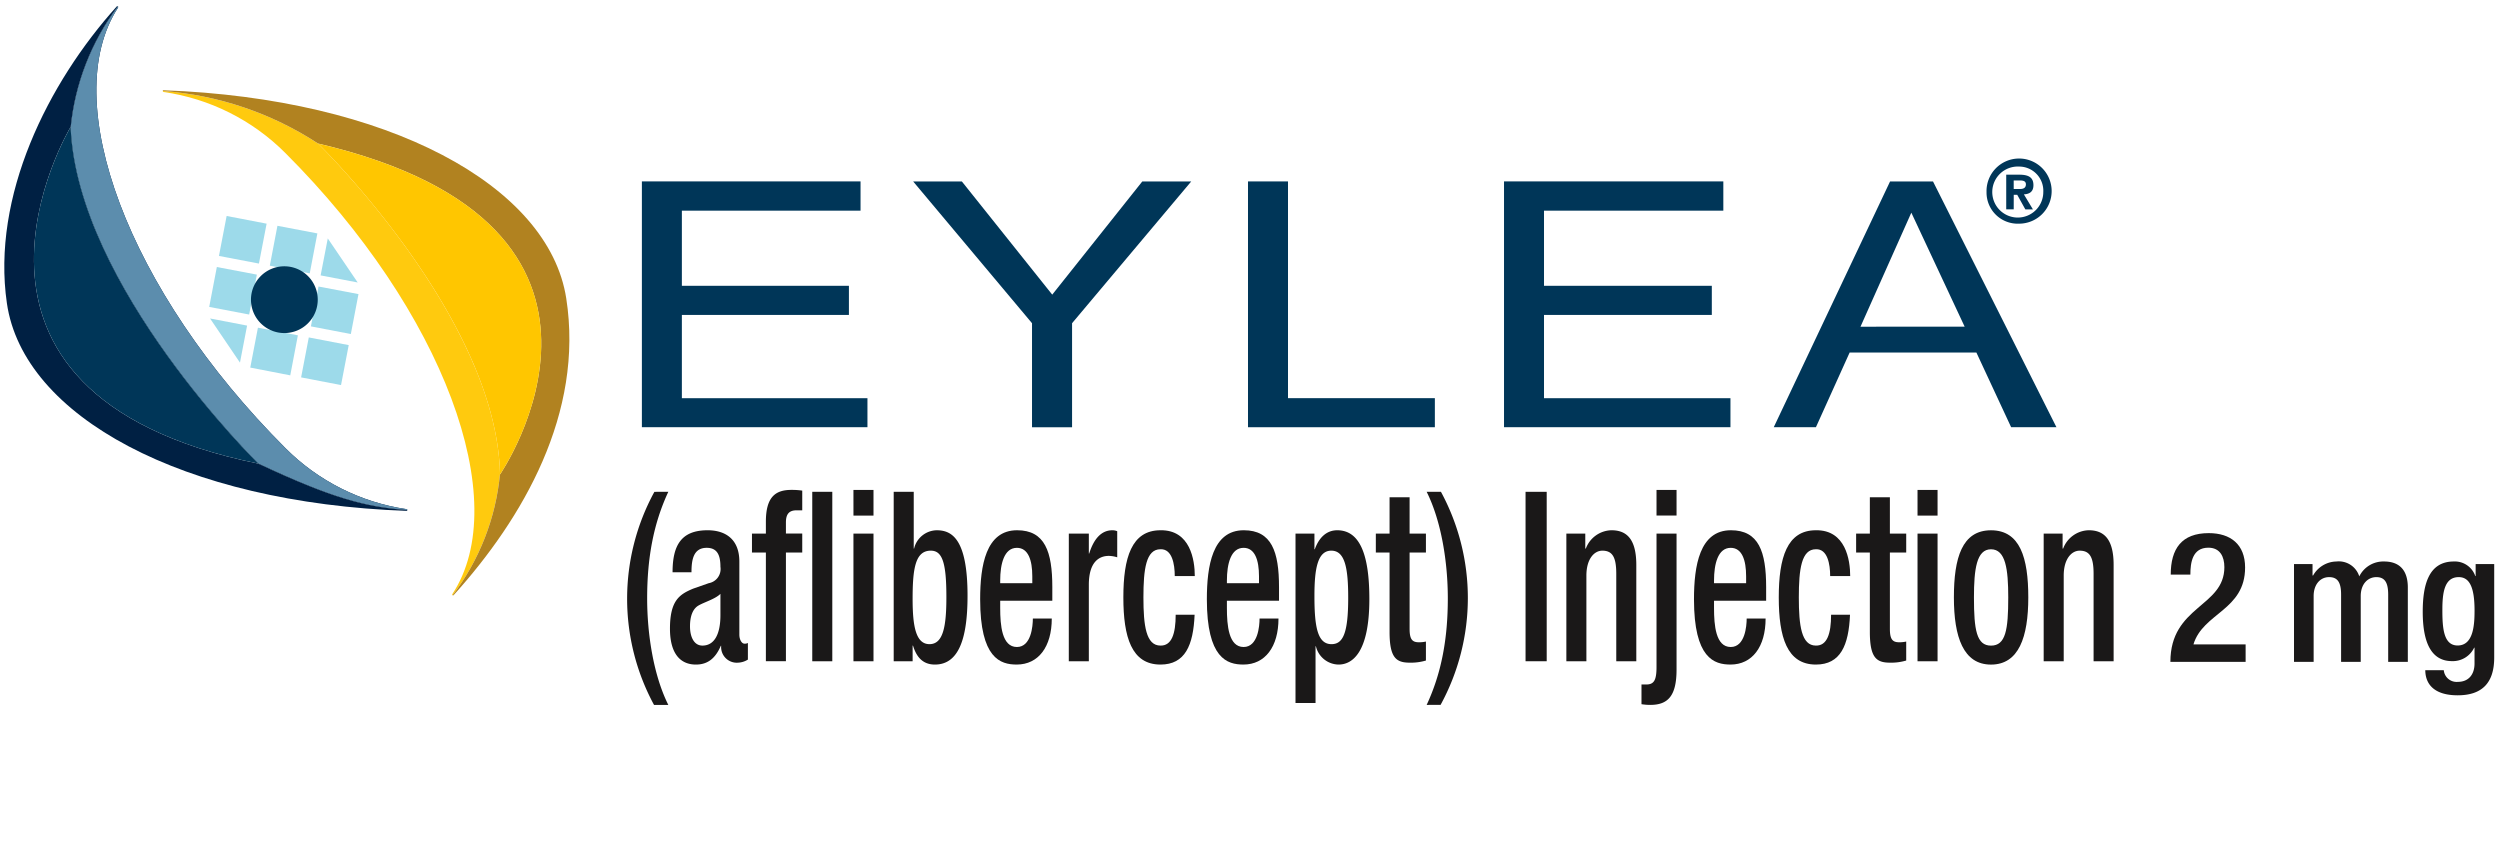 <svg xmlns="http://www.w3.org/2000/svg" xmlns:xlink="http://www.w3.org/1999/xlink" width="440" height="152" viewBox="0 0 440 152">
  <defs>
    <clipPath id="clip-path">
      <path id="Path_104" data-name="Path 104" d="M0,0H440V152H0Z" transform="translate(63 253)" fill="#ad6565"/>
    </clipPath>
    <clipPath id="clip-path-2">
      <rect id="Rectangle_6" data-name="Rectangle 6" width="518.137" height="232.494" transform="translate(20.865 0.37)" fill="none"/>
    </clipPath>
    <clipPath id="clip-path-3">
      <path id="Path_96" data-name="Path 96" d="M88.653,58.555v.006A37.878,37.878,0,0,1,110.08,69.292c27.889,27.875,40.2,61.353,29.377,77.667a.177.177,0,0,0,.038.182h.028a41.773,41.773,0,0,0,8.348-21.422c-.686-27.631-32.018-58.084-32.018-58.084a57.684,57.684,0,0,0-27.344-9.256.172.172,0,0,0,.144.176" fill="none"/>
    </clipPath>
    <linearGradient id="linear-gradient" x1="-0.622" y1="1.722" x2="-0.612" y2="1.722" gradientUnits="objectBoundingBox">
      <stop offset="0" stop-color="#a17100"/>
      <stop offset="0.607" stop-color="#a17100"/>
      <stop offset="1" stop-color="#ffca0e"/>
    </linearGradient>
    <clipPath id="clip-path-4">
      <path id="Path_97" data-name="Path 97" d="M72.3,64.837c1.205,27.942,33.028,59.129,33.028,59.129,12.957,6.079,18.857,7.644,26.235,8.181a.164.164,0,0,0-.153-.168,37.917,37.917,0,0,1-21.31-10.735C82.3,93.451,69.986,60.116,80.627,43.734v-.011a.159.159,0,0,0-.021-.232A42.438,42.438,0,0,0,72.3,64.837" fill="none"/>
    </clipPath>
    <linearGradient id="linear-gradient-2" x1="-1.137" y1="2.136" x2="-1.12" y2="2.136" gradientUnits="objectBoundingBox">
      <stop offset="0" stop-color="#003658"/>
      <stop offset="0.583" stop-color="#002043"/>
      <stop offset="1" stop-color="#002043"/>
    </linearGradient>
    <clipPath id="clip-path-5">
      <path id="Path_98" data-name="Path 98" d="M72.3,64.837c1.205,27.942,33.028,59.129,33.028,59.129,12.957,6.079,18.857,7.644,26.232,8.181a.16.16,0,0,0-.15-.168,37.917,37.917,0,0,1-21.31-10.735C82.3,93.451,69.986,60.116,80.627,43.734v-.011a.159.159,0,0,0-.021-.232A42.429,42.429,0,0,0,72.3,64.837" fill="none"/>
    </clipPath>
    <linearGradient id="linear-gradient-3" x1="-1.137" y1="2.136" x2="-1.12" y2="2.136" gradientUnits="objectBoundingBox">
      <stop offset="0" stop-color="#003658"/>
      <stop offset="0.086" stop-color="#003658"/>
      <stop offset="0.242" stop-color="#225678"/>
      <stop offset="0.412" stop-color="#427494"/>
      <stop offset="0.556" stop-color="#5586a6"/>
      <stop offset="0.656" stop-color="#5c8dad"/>
      <stop offset="1" stop-color="#5c8dad"/>
    </linearGradient>
    <clipPath id="clip-path-6">
      <path id="Path_99" data-name="Path 99" d="M80.406,43.509C68.286,56.975,58.348,76.915,61.077,95.733c2.869,19.9,30.916,35.142,70.361,36.55a.168.168,0,0,0,.127-.136h-.007c-7.375-.537-13.275-2.1-26.232-8.181C44.168,111.494,72.293,64.715,72.293,64.715c0,.039,0,.088,0,.122a42.429,42.429,0,0,1,8.308-21.346.118.118,0,0,0-.084-.032.184.184,0,0,0-.116.05" fill="none"/>
    </clipPath>
    <linearGradient id="linear-gradient-4" x1="-0.206" y1="1.665" x2="-0.198" y2="1.665" gradientUnits="objectBoundingBox">
      <stop offset="0" stop-color="#23678c"/>
      <stop offset="0.583" stop-color="#002043"/>
      <stop offset="1" stop-color="#002043"/>
    </linearGradient>
    <clipPath id="clip-path-7">
      <path id="Path_100" data-name="Path 100" d="M88.509,58.368v.011a57.684,57.684,0,0,1,27.344,9.256c62.013,14.561,32.018,58.236,32.018,58.236v-.152a41.773,41.773,0,0,1-8.348,21.422.136.136,0,0,0,.183-.029c12.165-13.474,22.973-32,19.818-52.24-3.09-19.879-31.407-35.19-70.929-36.62a.148.148,0,0,0-.086.116" fill="none"/>
    </clipPath>
    <linearGradient id="linear-gradient-5" x1="-0.573" y1="1.548" x2="-0.565" y2="1.548" gradientUnits="objectBoundingBox">
      <stop offset="0" stop-color="#ffd968"/>
      <stop offset="0.632" stop-color="#ffd968"/>
      <stop offset="0.798" stop-color="#ffc600"/>
      <stop offset="1" stop-color="#b18220"/>
    </linearGradient>
  </defs>
  <g id="eylea-2mg-logo" transform="translate(-63 -253)" clip-path="url(#clip-path)">
    <g id="Group_19" data-name="Group 19" transform="translate(3.135 210.63)">
      <g id="Group_6" data-name="Group 6">
        <g id="Group_5" data-name="Group 5" clip-path="url(#clip-path-2)">
          <path id="Path_63" data-name="Path 63" d="M177.487,128.93c-2.612,5.6-3.723,11.652-3.723,18.751,0,6.265,1.111,13.532,3.723,18.752h-2.515a39.264,39.264,0,0,1,.066-37.5Z" fill="#1a1818"/>
          <path id="Path_64" data-name="Path 64" d="M189.991,154.071c0,.836.393,1.588.915,1.588a1.183,1.183,0,0,0,.588-.126v2.923a3.5,3.5,0,0,1-1.731.543,2.752,2.752,0,0,1-2.971-2.965h-.066c-.946,2.214-2.318,3.3-4.375,3.3-2.809,0-4.572-2-4.572-6.306,0-5.012,1.7-6.056,4.082-7.058l2.743-.96a2.53,2.53,0,0,0,2.057-2.882c0-2.046-.555-3.341-2.417-3.341-2.351,0-2.677,2.13-2.677,4.3h-3.331c0-4.761,1.535-7.392,6.172-7.392,3.1,0,5.583,1.545,5.583,5.512Zm-3.33-7.183c-.914.919-2.874,1.462-3.919,2.088-1.012.627-1.436,1.963-1.436,3.634,0,1.879.718,3.383,2.187,3.383,2.123,0,3.168-2.047,3.168-5.346Z" fill="#1a1818"/>
          <path id="Path_65" data-name="Path 65" d="M194.66,139.621h-2.449V136.28h2.449v-2.088c0-4.261,1.6-5.6,4.473-5.6a12.511,12.511,0,0,1,1.927.126v3.466h-.979c-1.307,0-1.894.626-1.894,2.13v1.963h2.873v3.341h-2.873v19.127H194.66Zm8.163-10.691h3.527v29.819h-3.527Z" fill="#1a1818"/>
          <path id="Path_66" data-name="Path 66" d="M210.071,128.6H213.6v4.511h-3.526Zm0,7.685H213.6v22.469h-3.526Z" fill="#1a1818"/>
          <path id="Path_67" data-name="Path 67" d="M217.156,128.93h3.527v9.981h.065a4.168,4.168,0,0,1,3.983-3.215c2.678,0,5.421,1.545,5.421,11.526,0,7.726-1.632,12.111-5.747,12.111-2.514,0-3.4-1.879-3.853-3.34h-.065v2.756h-3.331Zm6.3,26.812c2.449,0,2.972-3.216,2.972-8.311,0-6.056-.719-8.144-2.743-8.144-2.71,0-3.2,3.091-3.2,8.478,0,4.8.555,7.977,2.971,7.977" fill="#1a1818"/>
          <path id="Path_68" data-name="Path 68" d="M235.9,148.1v1.294c0,3.007.294,6.849,2.939,6.849,2.514,0,2.808-3.675,2.808-5.011h3.331c0,4.97-2.351,8.1-6.172,8.1-2.873,0-6.433-1.086-6.433-11.485,0-5.889.98-12.153,6.5-12.153,4.9,0,6.2,3.759,6.2,10.023V148.1Zm5.649-3.091V143.8c0-2.84-.718-5.012-2.71-5.012-2.253,0-2.939,2.84-2.939,5.763v.46Z" fill="#1a1818"/>
          <path id="Path_69" data-name="Path 69" d="M247.977,136.28H251.5v3.508h.065c.784-2.506,2.09-4.093,4.082-4.093a2.177,2.177,0,0,1,.849.168v4.593a5.319,5.319,0,0,0-1.469-.25c-1.6,0-3.527.919-3.527,5.1v13.448h-3.527Z" fill="#1a1818"/>
          <path id="Path_70" data-name="Path 70" d="M270.116,150.563c-.229,5.387-1.666,8.77-6.009,8.77-5.094,0-6.531-4.844-6.531-11.819s1.437-11.819,6.531-11.819c5.257-.083,6.041,5.263,6.041,8.06h-3.526c0-2.088-.457-4.8-2.515-4.719-2.547,0-3,3.508-3,8.478s.457,8.478,3,8.478c1.96.042,2.678-2.046,2.678-5.429Z" fill="#1a1818"/>
          <path id="Path_71" data-name="Path 71" d="M275.8,148.1v1.294c0,3.007.294,6.849,2.94,6.849,2.514,0,2.808-3.675,2.808-5.011h3.331c0,4.97-2.352,8.1-6.172,8.1-2.873,0-6.434-1.086-6.434-11.485,0-5.889.981-12.153,6.5-12.153,4.9,0,6.2,3.759,6.2,10.023V148.1Zm5.649-3.091V143.8c0-2.84-.718-5.012-2.709-5.012-2.254,0-2.94,2.84-2.94,5.763v.46Z" fill="#1a1818"/>
          <path id="Path_72" data-name="Path 72" d="M287.875,136.28h3.33v2.756h.065c.719-2,2.025-3.34,3.952-3.34,4.016,0,5.649,4.385,5.649,12.111,0,9.438-3,11.526-5.421,11.526a4.168,4.168,0,0,1-3.983-3.215H291.4V166.1h-3.526Zm6.335,19.462c2.024,0,2.938-1.921,2.938-8.144,0-5.1-.522-8.311-2.971-8.311-2.416,0-2.972,3.174-2.972,7.977,0,5.387.523,8.478,3.005,8.478" fill="#1a1818"/>
          <path id="Path_73" data-name="Path 73" d="M302.012,136.28h2.416v-6.39h3.526v6.39h2.874v3.341h-2.874v13.406c0,1.754.393,2.381,1.6,2.381a5.263,5.263,0,0,0,1.273-.126v3.341a9.234,9.234,0,0,1-2.84.376c-2.384,0-3.56-.835-3.56-5.429V139.621h-2.416Z" fill="#1a1818"/>
          <path id="Path_74" data-name="Path 74" d="M310.958,166.433c2.612-5.6,3.723-11.652,3.723-18.752,0-6.264-1.111-13.531-3.723-18.751h2.515a39.264,39.264,0,0,1-.066,37.5Z" fill="#1a1818"/>
          <rect id="Rectangle_4" data-name="Rectangle 4" width="3.722" height="29.819" transform="translate(328.362 128.93)" fill="#1a1818"/>
          <path id="Path_75" data-name="Path 75" d="M335.544,136.28h3.33v2.631h.1a4.94,4.94,0,0,1,4.505-3.216c2.678,0,4.376,1.545,4.376,6.1v16.956h-3.527V143.338c0-2.923-.685-4.051-2.448-4.051-1.438,0-2.809,1.462-2.809,4.385v15.077h-3.526Z" fill="#1a1818"/>
          <path id="Path_76" data-name="Path 76" d="M354.938,136.28v23.93c0,4.678-1.534,6.223-4.637,6.223a9.759,9.759,0,0,1-1.534-.126v-3.466h.816c1.338,0,1.829-.668,1.829-3.049V136.28Zm0-3.174h-3.526V128.6h3.526Z" fill="#1a1818"/>
          <path id="Path_77" data-name="Path 77" d="M361.533,148.1v1.294c0,3.007.294,6.849,2.939,6.849,2.514,0,2.808-3.675,2.808-5.011h3.331c0,4.97-2.351,8.1-6.172,8.1-2.873,0-6.433-1.086-6.433-11.485,0-5.889.98-12.153,6.5-12.153,4.9,0,6.2,3.759,6.2,10.023V148.1Zm5.649-3.091V143.8c0-2.84-.718-5.012-2.71-5.012-2.253,0-2.939,2.84-2.939,5.763v.46Z" fill="#1a1818"/>
          <path id="Path_78" data-name="Path 78" d="M385.467,150.563c-.229,5.387-1.666,8.77-6.009,8.77-5.093,0-6.53-4.844-6.53-11.819s1.437-11.819,6.53-11.819c5.258-.083,6.041,5.263,6.041,8.06h-3.526c0-2.088-.457-4.8-2.515-4.719-2.547,0-3,3.508-3,8.478s.457,8.478,3,8.478c1.959.042,2.678-2.046,2.678-5.429Z" fill="#1a1818"/>
          <path id="Path_79" data-name="Path 79" d="M386.543,136.28h2.416v-6.39h3.526v6.39h2.874v3.341h-2.874v13.406c0,1.754.393,2.381,1.6,2.381a5.257,5.257,0,0,0,1.273-.126v3.341a9.234,9.234,0,0,1-2.84.376c-2.384,0-3.56-.835-3.56-5.429V139.621h-2.416Z" fill="#1a1818"/>
          <path id="Path_80" data-name="Path 80" d="M397.35,128.6h3.526v4.511H397.35Zm0,7.685h3.526v22.469H397.35Z" fill="#1a1818"/>
          <path id="Path_81" data-name="Path 81" d="M410.28,135.7c5.127,0,6.564,4.844,6.564,11.819s-1.666,11.819-6.564,11.819c-4.865,0-6.53-4.844-6.53-11.819s1.436-11.819,6.53-11.819m0,20.3c2.58,0,3.037-2.756,3.037-8.478,0-4.97-.457-8.478-3.037-8.478-2.547,0-3,3.508-3,8.478,0,5.722.457,8.478,3,8.478" fill="#1a1818"/>
          <path id="Path_82" data-name="Path 82" d="M419.552,136.28h3.33v2.631h.1a4.941,4.941,0,0,1,4.505-3.216c2.678,0,4.376,1.545,4.376,6.1v16.956h-3.527V143.338c0-2.923-.685-4.051-2.448-4.051-1.438,0-2.809,1.462-2.809,4.385v15.077h-3.526Z" fill="#1a1818"/>
          <path id="Path_83" data-name="Path 83" d="M212.536,117.562h-39.7V74.3h38.485v5.145H179.874V92.672h29.4v5.123h-29.4v14.653h32.662Z" fill="#003658"/>
          <path id="Path_84" data-name="Path 84" d="M269.52,74.305l-20.971,24.95v18.312H241.5V99.255l-20.92-24.95h8.572l15.907,19.922,15.851-19.922Z" fill="#003658"/>
          <path id="Path_85" data-name="Path 85" d="M312.4,117.562H279.512V74.3h7.04v38.146H312.4Z" fill="#003658"/>
          <path id="Path_86" data-name="Path 86" d="M364.426,117.562H324.572V74.3h38.6v5.145H331.61V92.672h29.535v5.123H331.61v14.653h32.816Z" fill="#003658"/>
          <path id="Path_87" data-name="Path 87" d="M421.8,117.562h-7.975l-6.114-13.143H385.4l-5.933,13.143h-7.422l20.472-43.255h7.56Zm-16.156-17.7L396.259,79.8l-8.948,20.07Z" fill="#003658"/>
          <path id="Path_88" data-name="Path 88" d="M98.4,87.416l1.352-7.034,7.037,1.354-1.352,7.022Z" fill="#9ddaea"/>
          <path id="Path_89" data-name="Path 89" d="M107.352,89.131l1.342-7.021,7.028,1.34-1.343,7.033Z" fill="#9ddaea"/>
          <path id="Path_90" data-name="Path 90" d="M116.295,90.84l1.26-6.508,5.265,7.756Z" fill="#9ddaea"/>
          <path id="Path_91" data-name="Path 91" d="M96.686,96.388l1.342-7.021,7.043,1.335-1.352,7.027Z" fill="#9ddaea"/>
          <path id="Path_92" data-name="Path 92" d="M114.584,99.813l1.341-7.016,7.033,1.336-1.347,7.029Z" fill="#9ddaea"/>
          <path id="Path_93" data-name="Path 93" d="M96.833,98.42l6.52,1.255-1.254,6.516Z" fill="#9ddaea"/>
          <path id="Path_94" data-name="Path 94" d="M103.912,107.065l1.348-7.02,7.032,1.343-1.341,7.044Z" fill="#9ddaea"/>
          <rect id="Rectangle_5" data-name="Rectangle 5" width="7.162" height="7.156" transform="translate(112.86 108.791) rotate(-79.115)" fill="#9ddaea"/>
          <path id="Path_95" data-name="Path 95" d="M115.788,95.118a5.876,5.876,0,1,1-5.88-5.88,5.882,5.882,0,0,1,5.88,5.88" fill="#003658"/>
        </g>
      </g>
      <g id="Group_8" data-name="Group 8">
        <g id="Group_7" data-name="Group 7" clip-path="url(#clip-path-3)">
          <rect id="Rectangle_7" data-name="Rectangle 7" width="106.445" height="106.445" transform="translate(44.124 102.76) rotate(-45)" fill="url(#linear-gradient)"/>
        </g>
      </g>
      <g id="Group_10" data-name="Group 10">
        <g id="Group_9" data-name="Group 9" clip-path="url(#clip-path-4)">
          <rect id="Rectangle_8" data-name="Rectangle 8" width="61.579" height="88.656" transform="translate(69.986 43.491)" fill="url(#linear-gradient-2)"/>
        </g>
      </g>
      <g id="Group_12" data-name="Group 12">
        <g id="Group_11" data-name="Group 11" clip-path="url(#clip-path-5)">
          <rect id="Rectangle_9" data-name="Rectangle 9" width="61.579" height="88.656" transform="translate(69.986 43.491)" fill="url(#linear-gradient-3)"/>
        </g>
      </g>
      <g id="Group_14" data-name="Group 14">
        <g id="Group_13" data-name="Group 13" clip-path="url(#clip-path-6)">
          <rect id="Rectangle_10" data-name="Rectangle 10" width="124.383" height="124.489" transform="matrix(0.743, -0.669, 0.669, 0.743, -0.001, 83.229)" fill="url(#linear-gradient-4)"/>
        </g>
      </g>
      <g id="Group_16" data-name="Group 16">
        <g id="Group_15" data-name="Group 15" clip-path="url(#clip-path-7)">
          <rect id="Rectangle_11" data-name="Rectangle 11" width="124.094" height="124.201" transform="matrix(0.574, -0.819, 0.819, 0.574, 46.729, 117.92)" fill="url(#linear-gradient-5)"/>
        </g>
      </g>
      <g id="Group_18" data-name="Group 18">
        <g id="Group_17" data-name="Group 17" clip-path="url(#clip-path-2)">
          <path id="Path_101" data-name="Path 101" d="M115.849,67.639s31.336,30.453,32.019,58.08a.875.875,0,0,1,.007.146s29.993-43.671-32.026-58.226" fill="#ffc600"/>
          <path id="Path_102" data-name="Path 102" d="M72.3,64.832c0-.032-.006-.076-.006-.113,0,0-28.127,46.775,33.032,59.247,0,0-31.823-31.186-33.026-59.134" fill="#003658"/>
          <path id="Path_103" data-name="Path 103" d="M409.495,76.171a5.732,5.732,0,1,1,5.729,5.564,5.485,5.485,0,0,1-5.729-5.564m5.729-4.485a4.49,4.49,0,1,0,4.26,4.485,4.258,4.258,0,0,0-4.26-4.485m-.945,7.529H412.96v-6.1h2.3c1.589,0,2.489.45,2.489,1.845,0,1.125-.646,1.56-1.68,1.62l1.59,2.639h-1.335l-1.425-2.564h-.615Zm0-3.584h1.155c.72,0,.99-.345.99-.81,0-.555-.419-.69-1.05-.69h-1.1Z" fill="#003658"/>
        </g>
      </g>
      <path id="Path_105" data-name="Path 105" d="M7.808-22.656c-4.768,0-6.688,2.752-6.688,7.3H4.576c0-2.112.352-4.736,3.168-4.736,2.048,0,2.816,1.568,2.816,3.424,0,7.04-9.5,6.784-9.5,16.672H14.3V-3.072H5.12c1.664-5.568,9.088-5.984,9.088-13.536C14.208-20.672,11.648-22.656,7.808-22.656Z" transform="translate(440.794 158.856)" fill="#1a1818"/>
      <path id="Path_106" data-name="Path 106" d="M9.312-17.664A4.806,4.806,0,0,0,5.184-15.2h-.1v-2.016H1.824V0H5.28V-11.584c0-1.984,1.12-3.328,2.72-3.328,1.5,0,2.112.928,2.112,3.072V0h3.456V-11.584c0-2.08,1.216-3.328,2.752-3.328,1.568,0,2.08,1.088,2.08,3.1V0h3.456V-13.088c0-2.944-1.376-4.576-4.192-4.576a4.707,4.707,0,0,0-4.352,2.624A3.771,3.771,0,0,0,9.312-17.664Z" transform="translate(461.786 158.856)" fill="#1a1818"/>
      <path id="Path_107" data-name="Path 107" d="M6.88-17.664c-4.512,0-5.472,4.256-5.472,8.864,0,5.792,1.728,8.672,5.152,8.672a4.165,4.165,0,0,0,3.9-2.368h.064V.288c0,2.016-1.12,3.232-2.912,3.232a2.269,2.269,0,0,1-2.5-2.048H1.856c.032,2.784,1.952,4.416,5.7,4.416,4.288,0,6.432-2.176,6.432-6.656V-17.216H10.72V-15.1h-.064A3.8,3.8,0,0,0,6.88-17.664ZM4.864-9.152c0-3.1.384-5.76,2.88-5.76,1.952,0,2.784,1.888,2.784,5.888,0,2.5-.192,6.144-2.976,6.144C5.056-2.88,4.864-5.984,4.864-9.152Z" transform="translate(484.858 158.856)" fill="#1a1818"/>
    </g>
  </g>
</svg>
